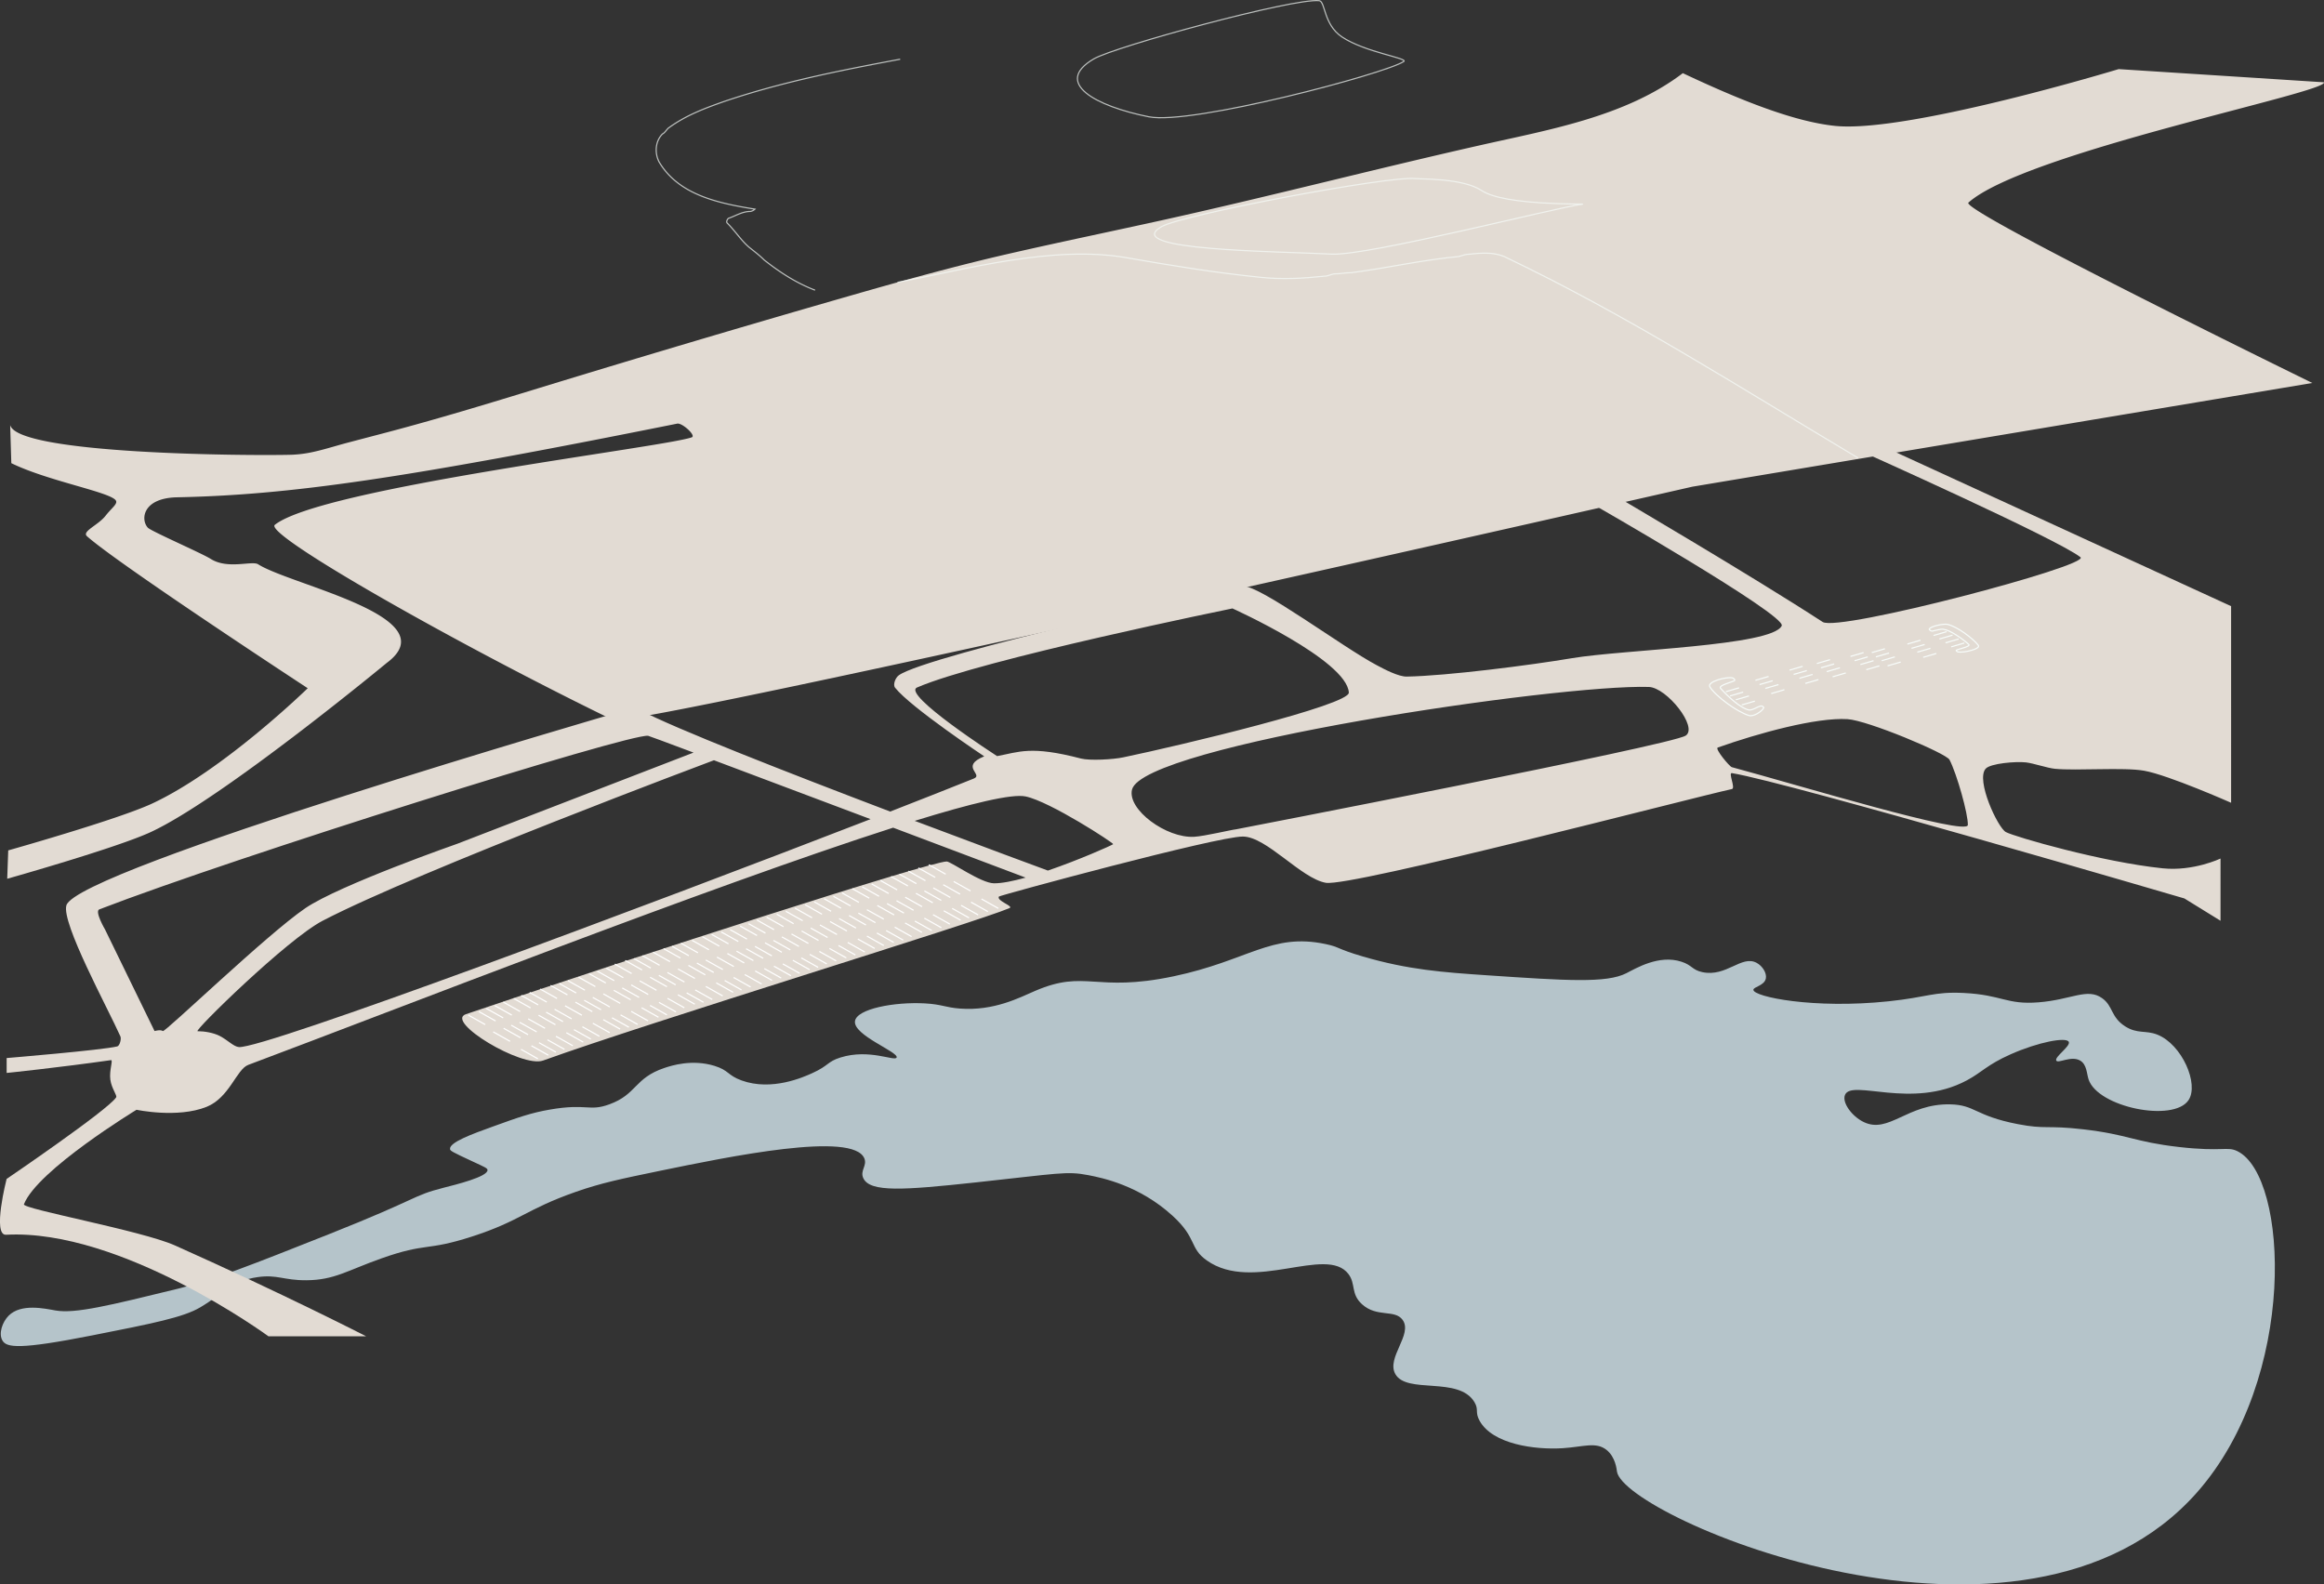 <?xml version="1.0" encoding="UTF-8"?> <svg xmlns="http://www.w3.org/2000/svg" viewBox="0 0 2010.2 1370.53"><rect x="0" y="0" width="2010.2" height="1370.53" fill="#333333" stroke="none"/> <defs> <style>.cls-1{fill:#e2dbd3;}.cls-2,.cls-5,.cls-6{fill:none;stroke-miterlimit:10;}.cls-2,.cls-6{stroke:#f7fcfa;}.cls-2{opacity:0.7;}.cls-3{fill:#cadbe3;opacity:0.86;}.cls-4{fill:#fff;}.cls-5{stroke:#fff;}</style> </defs> <g id="Layer_2" data-name="Layer 2"> <g id="Layer_1-2" data-name="Layer 1"> <path class="cls-1" d="M2010.13,71.18,1832.6,59.78s-183.25,55.64-245.49,49.1c-36.37-3.82-83.15-22.83-131.51-45.6-49.26,37.43-115.12,48.8-174,62.07-91.2,20.57-181.72,44.11-273,64.38-45.49,10.11-91.14,19.46-136.55,29.89S781.8,242.46,737,255.33Q601.65,294.2,467,335.42c-44.35,13.59-88.6,27.09-133.48,38.88q-16.77,4.4-33.54,8.81c-10.89,2.89-21.78,6.5-32.86,8.59a105.58,105.58,0,0,1-14.86,1.66c-37.19,1-237.95-.33-243.47-25.81l1,33.09c31.05,15.19,83.62,24.61,90.09,31.85,2.7,3-3,6.48-8.63,13.71-6.4,8.15-20.7,13.46-16,17.65,27,24.13,190.92,131.47,190.92,131.47s-72.74,71-134.77,99.84C101.73,708.92,7.12,735.58,7.12,735.58l-.88,24.54s94.61-26.66,124.24-40.42c62-28.8,204-146.25,204-146.25C388.11,533.7,252,506.31,223.3,488.11c-5.31-3.37-26.25,4.69-41.07-4.69-7.77-4.91-51.69-24-54.39-27-6.47-7.24-4.29-25.65,25.32-26.26,97.27-2,194.33-15.91,432.63-63.72,4.24-.85,16.63,10.39,12.57,11.85-23.9,8.6-320.62,43.8-360.62,75.67-10.17,8.1,157.83,103.4,292.41,168.79C545.62,630.26,1463.81,421,1463.81,421l536.3-89.73s-305.09-149.18-297.48-156C1751.37,131.88,2014.92,79.85,2010.13,71.18Z"></path> <path class="cls-2" d="M1141.06.6c-22.45-2.4-176.54,39.6-194.93,50.33-35.54,20.75,1.56,40.95,47.61,50.1,37,7.34,204.78-37.39,220.43-47.81,4.35-2.89-33.31-7.83-53.42-21.29C1144.69,21.19,1146.45,1.17,1141.06.6Z"></path> <path class="cls-2" d="M1224,154.46c-22.45-2.4-201.09,30.95-219.48,41.68-35.54,20.75,100.34,21.19,147.23,23.66,31.81,1.68,194.27-40.39,216.89-43.14,5.18-.63-66.94,1.62-87.06-11.83C1265.53,154.09,1229.4,155,1224,154.46Z"></path> <path class="cls-3" d="M2.16,1159.64c3.62,6,14.34,7.95,77.44-4.5,52.61-10.39,78.91-15.58,93.65-24.32,19.88-11.78,27.87-23,49.52-26.11,17.07-2.47,22.59,2.86,42.33,2.7,24.2-.19,35-8.35,64.83-18.91,39.57-14,38.21-5.93,78.34-18.91,42.18-13.64,46.63-23.54,90-38.72,21.65-7.56,38.74-11.14,72-18,60.78-12.52,167.84-34.58,177.39-10.8,2.54,6.34-4,10.52-.9,17.11,5.83,12.34,34.84,10.32,97.24,3.6,71.93-7.75,78.47-9.91,97.25-6.3,12.34,2.37,44.19,8.91,72.94,35.11,21.6,19.69,14.31,27.86,29.71,38.72,40.07,28.25,103.41-13.45,122.46,11.71,6.53,8.61,1.82,17.09,11.71,26.11,12.88,11.75,28.33,4.21,35.12,13.51,9.13,12.51-14.15,32.63-6.31,46.82,9.82,17.76,54.8,1.7,68.44,24.31,4.08,6.77.25,8.55,4.5,16.21,11.27,20.32,47.86,25.25,72,23.7,17.75-1.15,28.72-5.79,37.83,1.51,7.8,6.26,8.7,16.84,9,18.77,6.21,39.54,351.73,187.43,501.55,18.15,87.59-99,79.32-273.57,35.12-295.34-8.9-4.39-12.62.69-50.43-3.61-38.9-4.41-44-10.81-82.84-15.3-32.05-3.71-32.56.18-56.73-4.51-37.41-7.25-36.64-16.65-58.53-17.1-37-.77-53,25.76-74.73,15.3-10.36-5-18.86-16.9-16.21-23.41,5.75-14.12,57.62,12.89,105.35-12.6,13.15-7,17.35-13.41,37.82-22.52,24-10.68,48.4-15.27,50.43-10.8,1.7,3.75-12.69,13.12-10.81,16.21,1.67,2.73,13-4.63,20.71,0,5.73,3.43,5.54,11.13,7.2,16.21,7.9,24.14,73.41,37.46,86.45,18,9.31-13.89-5.62-48.25-27-56.72-10.2-4-17.19-.34-27.91-7.21-12.42-8-10.2-17.49-19.81-24.31-12.9-9.16-26.34,1.32-54.93,3.6-27.92,2.23-31.44-6.46-64.83-8.1-26-1.28-30.95,3.63-64.83,7.2-65,6.85-116.89-3.87-117.06-9.9-.07-2.62,9.58-3.54,10.8-9.91.89-4.63-2.94-10.78-8.1-13.51-13-6.86-26.06,12.54-46.82,8.11-8.94-1.91-8.78-6-18-9-19.43-6.36-39.08,5.5-47.73,9.91-17.18,8.77-51.67,6.45-120.66,1.8-38-2.56-68.1-4.77-107.15-16.21-23.19-6.79-19.8-8.14-32.42-10.8-46.86-9.92-66.76,14.31-131.46,27.91-68.16,14.33-75.78-6.3-119.76,12.61-13.44,5.78-35.41,17.46-64.83,15.3-12.87-.94-15.64-3.68-30.62-4.5-26.09-1.42-58.73,4.66-60.33,15.31-1.84,12.26,38,26.74,36,31.52-1.52,3.65-23.54-7.88-48.62,0-11.49,3.6-9.84,6.95-24.32,13.5-7.46,3.38-35,15.84-61.23,6.31-12.14-4.42-10.81-8.74-23.41-12.61-19.37-5.95-37.19-.22-43.22,1.8-26.25,8.81-23.63,22.76-47.72,31.52-17.68,6.42-19.17-1.06-51.33,4.5-16.51,2.85-27.41,6.77-48.62,14.41-19.05,6.85-38.61,14-37.82,19.81.19,1.44,1.6,2.36,19.81,10.8,10.51,4.87,12.47,5.69,12.6,7.2.52,5.95-28.16,12.88-37.85,15.37-28.11,7.2-19.29,8.5-99.91,40.46-66.26,26.27-99.38,39.4-129.67,46.83-59.51,14.58-89.27,21.88-106.25,18.9-9.23-1.61-29.69-6.31-40.52,4.51C2,1143.57-1.46,1153.65,2.16,1159.64Z"></path> <ellipse class="cls-4" cx="146.98" cy="926.88" rx="16.89" ry="11.52"></ellipse> <path class="cls-1" d="M1752.53,659.48c6.31.73,18.49,4.89,24.81,5.51,19.23,1.87,59.4-1.48,77.27,1.68,21.05,3.72,75.24,27.72,75.24,27.72V524.33L1630.7,387,1610,390.41S1779.3,466.12,1799.57,482c9.12,7.13-209.41,64.88-223,56-61.19-39.81-177.72-108.17-177.72-108.17l-23,5.2s169.71,97.08,165.29,106.29c-8.42,17.55-136.73,20.51-181.36,28-35.48,6-108.26,15.34-143,15.92-7,.12-19-6.12-26.21-10-29.29-15.52-99.73-68.28-115.13-68.23-6.69,0-273.87,59.67-298,77.12-2.8,2-5.34,8-3.2,10.74,13.55,17.12,77.11,59.36,77.11,59.36-21.54,8.72-.29,15.73-9,19.2C822.67,681.37,798,691.06,770,702c-86.79-33-187.79-72.4-216.76-88-6-3.25-18.73,2.26-18.73,2.26S66.72,751.94,57.43,783.1c-4.51,15.14,35.72,88.78,46.73,113.4.92,2.07-.53,8.1-2.73,8.64-12.9,3.2-95.68,10.07-95.68,10.07v12.86c-.6.15,46.34-4.8,90.27-11.06,2-.28-1.7,9-.57,17,1.09,7.69,6.11,13.59,5,15.24-7.18,11-94.74,70.53-94.74,70.53s-12.57,48.93-.51,48.28c99.84-5.39,227,87.84,227,87.84h84.52s-70.87-36.38-165.4-78.6c-28.81-12.87-132.2-31.55-130.63-35.58,11.53-29.63,97.39-81.77,97.39-81.77s35.42,7.57,60.63-2.54c19.83-8,25.84-32.48,36-36.28,126.53-47.43,400-154.59,557.83-205.19l114.6,43.21c-10.85,3-20.64,5-27.52,4.9-11.23-.18-37.24-18.91-40.79-18.86-14.75.21-263.26,80.26-415.88,132.1-18.44,6.26,48.47,46.68,66.8,40.08C561.54,884.25,844,798,873.16,785.52c4.13-1.77-11.32-6.1-9.16-10,.54-1,188.49-52,211-51.91,20.54,0,50.35,36.23,71.8,40,21.68,3.77,316.59-73.54,351.27-81.08,3.37-.74-3.4-14.34,0-13.79,49.43,8.1,391.39,108.42,391.39,108.42l31.24,19.29V742.63s-23.48,11.2-50,8.46c-52.43-5.41-127.93-27.23-135.67-31.35-7-3.76-26.27-45.1-17.45-54.84C1721.7,660.31,1743.74,658.45,1752.53,659.48ZM140.86,891.86c-2-1.54-7.17,0-7.17,0L90.9,804.09s-9.29-15.82-5-17.48C204.16,741,543.47,634.56,560.58,636.44c.44,0,15.65,5.7,39.31,14.55L395.76,729.77s-102.24,35.75-131.67,55.82C230.49,808.52,142.67,893.27,140.86,891.86Zm65.81,13.85c-4.49-.33-9.42-5.82-16.35-9.49-5.51-2.92-13.53-4.24-19.42-4.24-3.65,0,77.48-79.56,108.19-95.54,83.36-43.38,338.46-138.83,338.46-138.83h0c37.4,14,88,33.07,135.45,50.94C558.8,783.77,228.41,907.27,206.67,905.71Zm756.2-175.49c-2.11,1.37-29.26,13.49-56.46,22.82-7.63-2.81-56.1-20.69-115.2-43,48.89-15.13,84-23.58,95.86-21.13C908.21,693.24,963.9,729.54,962.87,730.22ZM935,656.13c-43.66-11.41-53.67-5.54-72.56-2.1,0,0-82.85-53.45-69.21-59.35,55.76-24.13,272.82-68.38,272.82-68.38s99,44.69,100.66,72.78c.63,10.8-145.24,45.64-195,56C962.75,657,942.49,658.08,935,656.13Zm523-19.8c-12.71,8.39-388.74,81-388.74,81-4.9.55-27,5.91-36.18,6.48-24.23,1.5-58.19-23.66-53.91-40.84,9.49-38.09,368.65-91.27,447.06-88.76C1441.7,594.74,1469.07,629.07,1458.07,636.33Zm40,27.29c-2-.53-14.94-16-12.18-17C1521,634.16,1571,620.44,1598,622.06c17.39,1,85.41,29.53,88.27,35.1,6.43,12.48,16.13,47,15.87,56.43C1701.82,723.59,1553.64,678.52,1498.07,663.62Z"></path> <path class="cls-2" d="M705,251c-16-6.1-30-15.1-44-26.1-4-4-8-7-13-11-7-6-12-14-19-21-1-1,0-3,1-4,6-2,12-6,19-6a7.58,7.58,0,0,0,4-2c-31-5-66-12-83-41-4-8-3-18,3-24,2-1,3-3,5-5,15-11,31-17,48-23,50-17,101-27,152.66-36.69"></path> <path class="cls-2" d="M1607.27,396.2C1506,335.86,1408,272.86,1301,221.86c-10-4-20-3-30-2-3,0-6,1-9,2-32,3-62,10-93,14-5,0-9,1-14,1-3,0-6,2-9,2-19,2-37,3-56,1-39-4-76-10-116-17-63-11-139.21,10.3-197.73,21.36"></path> <line class="cls-5" x1="466.23" y1="901.93" x2="480.82" y2="910.1"></line> <line class="cls-5" x1="459.69" y1="904.57" x2="474.27" y2="912.75"></line> <line class="cls-5" x1="450.67" y1="907.69" x2="465.26" y2="915.86"></line> <line class="cls-5" x1="473.53" y1="899.42" x2="488.27" y2="907.69"></line> <line class="cls-5" x1="496.46" y1="890.64" x2="511.05" y2="898.82"></line> <line class="cls-5" x1="489.91" y1="893.29" x2="504.5" y2="901.46"></line> <line class="cls-5" x1="480.9" y1="896.4" x2="495.49" y2="904.57"></line> <line class="cls-5" x1="503.75" y1="888.14" x2="518.5" y2="896.4"></line> <line class="cls-5" x1="529.39" y1="880.38" x2="543.97" y2="888.55"></line> <line class="cls-5" x1="521.82" y1="882" x2="536.4" y2="890.17"></line> <line class="cls-5" x1="512.8" y1="885.11" x2="527.39" y2="893.29"></line> <line class="cls-5" x1="536.79" y1="877.87" x2="551.54" y2="886.13"></line> <line class="cls-5" x1="562.28" y1="869.7" x2="576.87" y2="877.87"></line> <line class="cls-5" x1="554.99" y1="871.73" x2="569.57" y2="879.91"></line> <line class="cls-5" x1="545.97" y1="874.85" x2="560.56" y2="883.02"></line> <line class="cls-5" x1="569.98" y1="867.06" x2="584.73" y2="875.32"></line> <line class="cls-5" x1="593.94" y1="858.82" x2="608.53" y2="866.99"></line> <line class="cls-5" x1="586.37" y1="860.45" x2="600.96" y2="868.62"></line> <line class="cls-5" x1="577.36" y1="863.56" x2="591.94" y2="871.73"></line> <line class="cls-5" x1="601.35" y1="856.31" x2="616.09" y2="864.58"></line> <line class="cls-5" x1="626.83" y1="848.14" x2="641.42" y2="856.31"></line> <line class="cls-5" x1="619.54" y1="850.18" x2="634.13" y2="858.35"></line> <line class="cls-5" x1="610.53" y1="853.29" x2="625.11" y2="861.46"></line> <line class="cls-5" x1="634.54" y1="845.51" x2="649.28" y2="853.77"></line> <line class="cls-5" x1="661.13" y1="837.85" x2="675.71" y2="846.02"></line> <line class="cls-5" x1="653.22" y1="839.88" x2="667.81" y2="848.05"></line> <line class="cls-5" x1="644.21" y1="842.99" x2="658.8" y2="851.17"></line> <line class="cls-5" x1="669.42" y1="835.75" x2="684.17" y2="844.01"></line> <line class="cls-5" x1="693.08" y1="828.6" x2="707.66" y2="836.77"></line> <line class="cls-5" x1="685.78" y1="830.65" x2="700.37" y2="838.82"></line> <line class="cls-5" x1="677.13" y1="833.77" x2="691.72" y2="841.94"></line> <line class="cls-5" x1="700.37" y1="825.5" x2="715.12" y2="833.77"></line> <line class="cls-5" x1="725.31" y1="817.88" x2="739.89" y2="826.06"></line> <line class="cls-5" x1="717.45" y1="820.42" x2="732.03" y2="828.6"></line> <line class="cls-5" x1="708.7" y1="823" x2="723.29" y2="831.17"></line> <line class="cls-5" x1="733.27" y1="815.21" x2="748.02" y2="823.48"></line> <line class="cls-5" x1="758.48" y1="807.04" x2="773.07" y2="815.21"></line> <line class="cls-5" x1="749.87" y1="809.71" x2="764.45" y2="817.88"></line> <line class="cls-5" x1="742.01" y1="812.25" x2="756.6" y2="820.42"></line> <line class="cls-5" x1="766.52" y1="804.96" x2="781.27" y2="813.22"></line> <line class="cls-5" x1="791.36" y1="796.73" x2="805.94" y2="804.91"></line> <line class="cls-5" x1="782.88" y1="798.36" x2="797.47" y2="806.53"></line> <line class="cls-5" x1="773.9" y1="801.98" x2="788.48" y2="810.15"></line> <line class="cls-5" x1="799.53" y1="794.23" x2="814.28" y2="802.49"></line> <line class="cls-5" x1="823.63" y1="785.78" x2="838.21" y2="793.96"></line> <line class="cls-5" x1="816.33" y1="787.82" x2="830.92" y2="795.99"></line> <line class="cls-5" x1="807.04" y1="791.2" x2="821.62" y2="799.38"></line> <line class="cls-5" x1="831.33" y1="783.15" x2="846.08" y2="791.41"></line> <line class="cls-5" x1="848.98" y1="777.61" x2="863.57" y2="785.78"></line> <line class="cls-5" x1="839.92" y1="780.37" x2="854.51" y2="788.55"></line> <line class="cls-5" x1="442.18" y1="886.82" x2="456.76" y2="894.99"></line> <line class="cls-5" x1="435.63" y1="889.46" x2="450.22" y2="897.63"></line> <line class="cls-5" x1="426.62" y1="892.57" x2="441.2" y2="900.75"></line> <line class="cls-5" x1="449.47" y1="884.31" x2="464.22" y2="892.57"></line> <line class="cls-5" x1="472.41" y1="875.53" x2="486.99" y2="883.7"></line> <line class="cls-5" x1="465.86" y1="878.17" x2="480.44" y2="886.35"></line> <line class="cls-5" x1="456.85" y1="881.29" x2="471.43" y2="889.46"></line> <line class="cls-5" x1="479.7" y1="873.02" x2="494.45" y2="881.29"></line> <line class="cls-5" x1="505.33" y1="865.26" x2="519.92" y2="873.43"></line> <line class="cls-5" x1="497.76" y1="866.89" x2="512.35" y2="875.06"></line> <line class="cls-5" x1="488.75" y1="870" x2="503.33" y2="878.17"></line> <line class="cls-5" x1="512.74" y1="862.76" x2="527.48" y2="871.02"></line> <line class="cls-5" x1="538.22" y1="854.58" x2="552.81" y2="862.76"></line> <line class="cls-5" x1="530.93" y1="856.62" x2="545.52" y2="864.79"></line> <line class="cls-5" x1="521.92" y1="859.73" x2="536.5" y2="867.91"></line> <line class="cls-5" x1="545.93" y1="851.95" x2="560.67" y2="860.21"></line> <line class="cls-5" x1="569.89" y1="843.71" x2="584.47" y2="851.88"></line> <line class="cls-5" x1="562.32" y1="845.33" x2="576.9" y2="853.51"></line> <line class="cls-5" x1="553.3" y1="848.45" x2="567.89" y2="856.62"></line> <line class="cls-5" x1="577.29" y1="841.2" x2="592.04" y2="849.46"></line> <line class="cls-5" x1="602.78" y1="833.03" x2="617.36" y2="841.2"></line> <line class="cls-5" x1="595.48" y1="835.06" x2="610.07" y2="843.24"></line> <line class="cls-5" x1="586.47" y1="838.18" x2="601.06" y2="846.35"></line> <line class="cls-5" x1="610.48" y1="830.39" x2="625.23" y2="838.66"></line> <line class="cls-5" x1="637.07" y1="822.74" x2="651.66" y2="830.91"></line> <line class="cls-5" x1="629.17" y1="824.77" x2="643.75" y2="832.94"></line> <line class="cls-5" x1="620.15" y1="827.88" x2="634.74" y2="836.05"></line> <line class="cls-5" x1="645.37" y1="820.64" x2="660.11" y2="828.9"></line> <line class="cls-5" x1="669.02" y1="813.48" x2="683.61" y2="821.65"></line> <line class="cls-5" x1="661.73" y1="815.53" x2="676.31" y2="823.7"></line> <line class="cls-5" x1="653.07" y1="818.65" x2="667.66" y2="826.82"></line> <line class="cls-5" x1="676.31" y1="810.39" x2="691.06" y2="818.65"></line> <line class="cls-5" x1="701.25" y1="802.77" x2="715.84" y2="810.94"></line> <line class="cls-5" x1="693.39" y1="805.31" x2="707.98" y2="813.48"></line> <line class="cls-5" x1="684.65" y1="807.88" x2="699.23" y2="816.06"></line> <line class="cls-5" x1="709.21" y1="800.1" x2="723.96" y2="808.36"></line> <line class="cls-5" x1="734.43" y1="791.93" x2="749.01" y2="800.1"></line> <line class="cls-5" x1="725.81" y1="794.6" x2="740.4" y2="802.77"></line> <line class="cls-5" x1="717.96" y1="797.14" x2="732.54" y2="805.31"></line> <line class="cls-5" x1="742.47" y1="789.85" x2="757.21" y2="798.11"></line> <line class="cls-5" x1="767.3" y1="781.62" x2="781.89" y2="789.79"></line> <line class="cls-5" x1="758.83" y1="783.24" x2="773.41" y2="791.42"></line> <line class="cls-5" x1="749.84" y1="786.87" x2="764.42" y2="795.04"></line> <line class="cls-5" x1="775.47" y1="779.11" x2="790.22" y2="787.38"></line> <line class="cls-5" x1="799.57" y1="770.67" x2="814.16" y2="778.84"></line> <line class="cls-5" x1="792.28" y1="772.71" x2="806.86" y2="780.88"></line> <line class="cls-5" x1="782.98" y1="776.09" x2="797.57" y2="784.26"></line> <line class="cls-5" x1="807.27" y1="768.04" x2="822.02" y2="776.3"></line> <line class="cls-5" x1="824.93" y1="762.5" x2="839.51" y2="770.67"></line> <line class="cls-5" x1="815.87" y1="765.26" x2="830.45" y2="773.43"></line> <line class="cls-5" x1="420.65" y1="872.31" x2="435.24" y2="880.48"></line> <line class="cls-5" x1="414.11" y1="874.95" x2="428.69" y2="883.13"></line> <line class="cls-5" x1="405.09" y1="878.07" x2="419.68" y2="886.24"></line> <line class="cls-5" x1="427.95" y1="869.8" x2="442.69" y2="878.07"></line> <line class="cls-5" x1="450.88" y1="861.02" x2="465.47" y2="869.2"></line> <line class="cls-5" x1="444.33" y1="863.67" x2="458.92" y2="871.84"></line> <line class="cls-5" x1="435.32" y1="866.78" x2="449.91" y2="874.95"></line> <line class="cls-5" x1="458.17" y1="858.52" x2="472.92" y2="866.78"></line> <line class="cls-5" x1="483.81" y1="850.76" x2="498.39" y2="858.93"></line> <line class="cls-5" x1="476.24" y1="852.38" x2="490.82" y2="860.55"></line> <line class="cls-5" x1="467.22" y1="855.49" x2="481.81" y2="863.67"></line> <line class="cls-5" x1="491.21" y1="848.25" x2="505.96" y2="856.51"></line> <line class="cls-5" x1="516.7" y1="840.08" x2="531.28" y2="848.25"></line> <line class="cls-5" x1="509.4" y1="842.11" x2="523.99" y2="850.29"></line> <line class="cls-5" x1="500.39" y1="845.23" x2="514.98" y2="853.4"></line> <line class="cls-5" x1="524.4" y1="837.44" x2="539.15" y2="845.71"></line> <line class="cls-5" x1="548.36" y1="829.2" x2="562.95" y2="837.37"></line> <line class="cls-5" x1="540.79" y1="830.83" x2="555.38" y2="839"></line> <line class="cls-5" x1="531.78" y1="833.94" x2="546.36" y2="842.11"></line> <line class="cls-5" x1="555.76" y1="826.69" x2="570.51" y2="834.96"></line> <line class="cls-5" x1="581.25" y1="818.52" x2="595.84" y2="826.69"></line> <line class="cls-5" x1="573.96" y1="820.56" x2="588.54" y2="828.73"></line> <line class="cls-5" x1="564.94" y1="823.67" x2="579.53" y2="831.84"></line> <line class="cls-5" x1="588.96" y1="815.89" x2="603.7" y2="824.15"></line> <line class="cls-5" x1="615.55" y1="808.23" x2="630.13" y2="816.41"></line> <line class="cls-5" x1="607.64" y1="810.26" x2="622.23" y2="818.44"></line> <line class="cls-5" x1="598.63" y1="813.38" x2="613.21" y2="821.55"></line> <line class="cls-5" x1="623.84" y1="806.13" x2="638.59" y2="814.39"></line> <line class="cls-5" x1="647.49" y1="798.98" x2="662.08" y2="807.15"></line> <line class="cls-5" x1="640.2" y1="801.03" x2="654.79" y2="809.2"></line> <line class="cls-5" x1="631.55" y1="804.15" x2="646.13" y2="812.32"></line> <line class="cls-5" x1="654.79" y1="795.88" x2="669.53" y2="804.15"></line> <line class="cls-5" x1="679.73" y1="788.26" x2="694.31" y2="796.44"></line> <line class="cls-5" x1="671.87" y1="790.8" x2="686.45" y2="798.98"></line> <line class="cls-5" x1="663.12" y1="793.38" x2="677.71" y2="801.55"></line> <line class="cls-5" x1="687.69" y1="785.59" x2="702.43" y2="793.86"></line> <line class="cls-5" x1="712.9" y1="777.42" x2="727.49" y2="785.59"></line> <line class="cls-5" x1="704.28" y1="780.09" x2="718.87" y2="788.26"></line> <line class="cls-5" x1="696.43" y1="782.63" x2="711.02" y2="790.8"></line> <line class="cls-5" x1="720.94" y1="775.34" x2="735.69" y2="783.6"></line> <line class="cls-5" x1="745.78" y1="767.11" x2="760.36" y2="775.29"></line> <line class="cls-5" x1="737.3" y1="768.74" x2="751.89" y2="776.91"></line> <line class="cls-5" x1="728.31" y1="772.36" x2="742.9" y2="780.53"></line> <line class="cls-5" x1="753.95" y1="764.61" x2="768.69" y2="772.87"></line> <line class="cls-5" x1="778.04" y1="756.17" x2="792.63" y2="764.34"></line> <line class="cls-5" x1="770.75" y1="758.2" x2="785.34" y2="766.37"></line> <line class="cls-5" x1="761.46" y1="761.58" x2="776.04" y2="769.76"></line> <line class="cls-5" x1="785.75" y1="753.53" x2="800.5" y2="761.79"></line> <line class="cls-5" x1="803.4" y1="747.99" x2="817.99" y2="756.17"></line> <line class="cls-5" x1="794.34" y1="750.75" x2="808.93" y2="758.93"></line> <path class="cls-6" d="M1498.47,586.37c-5.11-1.15-22.27,3.25-19.47,7.79,5.09,8.26,24.16,22,34,24.81,3.59,1,10.73-3.18,12.52-6.63.41-.79-1.45-1.82-2.33-1.67-2.64.43-7.66,4-10.46,3.45-7.15-1.44-18.59-12-24.49-18.74-2.34-2.68,11.58-5.69,12.21-6.8C1500.88,587.77,1499.38,586.58,1498.47,586.37Z"></path> <path class="cls-6" d="M1693.92,564c4.56.76,19.77-2.63,17.24-5.85-4.62-5.87-18-16.15-26.75-18.07-3.2-.7-14.06,1.48-15.62,4-.35.57,1.61,2,2.39,1.84,2.35-.35,7.28-2,9.77-1.62,6.38.94,16.67,8.36,22,13.12,2.11,1.89-10.24,4.24-10.79,5.05C1691.77,563,1693.11,563.87,1693.92,564Z"></path> <line class="cls-6" x1="1492.88" y1="598.29" x2="1504.24" y2="594.97"></line> <line class="cls-6" x1="1496.44" y1="601.99" x2="1507.8" y2="598.67"></line> <line class="cls-6" x1="1501.45" y1="605.3" x2="1512.81" y2="601.99"></line> <line class="cls-6" x1="1506.54" y1="609.77" x2="1517.9" y2="606.45"></line> <line class="cls-6" x1="1518.41" y1="588.46" x2="1529.77" y2="585.14"></line> <line class="cls-6" x1="1521.97" y1="592.15" x2="1533.33" y2="588.83"></line> <line class="cls-6" x1="1526.98" y1="595.47" x2="1538.34" y2="592.15"></line> <line class="cls-6" x1="1532.07" y1="599.93" x2="1543.43" y2="596.61"></line> <line class="cls-6" x1="1547.91" y1="579.67" x2="1559.26" y2="576.35"></line> <line class="cls-6" x1="1551.47" y1="583.37" x2="1562.82" y2="580.05"></line> <line class="cls-6" x1="1556.48" y1="586.69" x2="1567.84" y2="583.37"></line> <line class="cls-6" x1="1561.57" y1="591.15" x2="1572.92" y2="587.83"></line> <line class="cls-6" x1="1571.53" y1="573.93" x2="1582.89" y2="570.61"></line> <line class="cls-6" x1="1575.09" y1="577.63" x2="1586.45" y2="574.31"></line> <line class="cls-6" x1="1580.1" y1="580.95" x2="1591.46" y2="577.63"></line> <line class="cls-6" x1="1585.19" y1="585.41" x2="1596.55" y2="582.09"></line> <line class="cls-6" x1="1600.63" y1="567.81" x2="1611.98" y2="564.49"></line> <line class="cls-6" x1="1604.19" y1="571.51" x2="1615.54" y2="568.19"></line> <line class="cls-6" x1="1609.2" y1="574.83" x2="1620.56" y2="571.51"></line> <line class="cls-6" x1="1614.29" y1="579.29" x2="1625.64" y2="575.97"></line> <line class="cls-6" x1="1619.04" y1="564.49" x2="1630.39" y2="561.17"></line> <line class="cls-6" x1="1622.6" y1="568.19" x2="1633.95" y2="564.87"></line> <line class="cls-6" x1="1627.61" y1="571.51" x2="1638.97" y2="568.19"></line> <line class="cls-6" x1="1632.7" y1="575.97" x2="1644.05" y2="572.65"></line> <line class="cls-6" x1="1649.86" y1="557.09" x2="1661.21" y2="553.77"></line> <line class="cls-6" x1="1653.42" y1="560.79" x2="1664.77" y2="557.47"></line> <line class="cls-6" x1="1658.43" y1="564.11" x2="1669.78" y2="560.79"></line> <line class="cls-6" x1="1663.52" y1="568.57" x2="1674.87" y2="565.25"></line> <line class="cls-6" x1="1672.42" y1="549.7" x2="1683.78" y2="546.38"></line> <line class="cls-6" x1="1677.53" y1="552.72" x2="1688.89" y2="549.4"></line> <line class="cls-6" x1="1682.84" y1="556.04" x2="1694.19" y2="552.72"></line> <line class="cls-6" x1="1687.75" y1="559.51" x2="1699.11" y2="556.19"></line> </g> </g> </svg> 